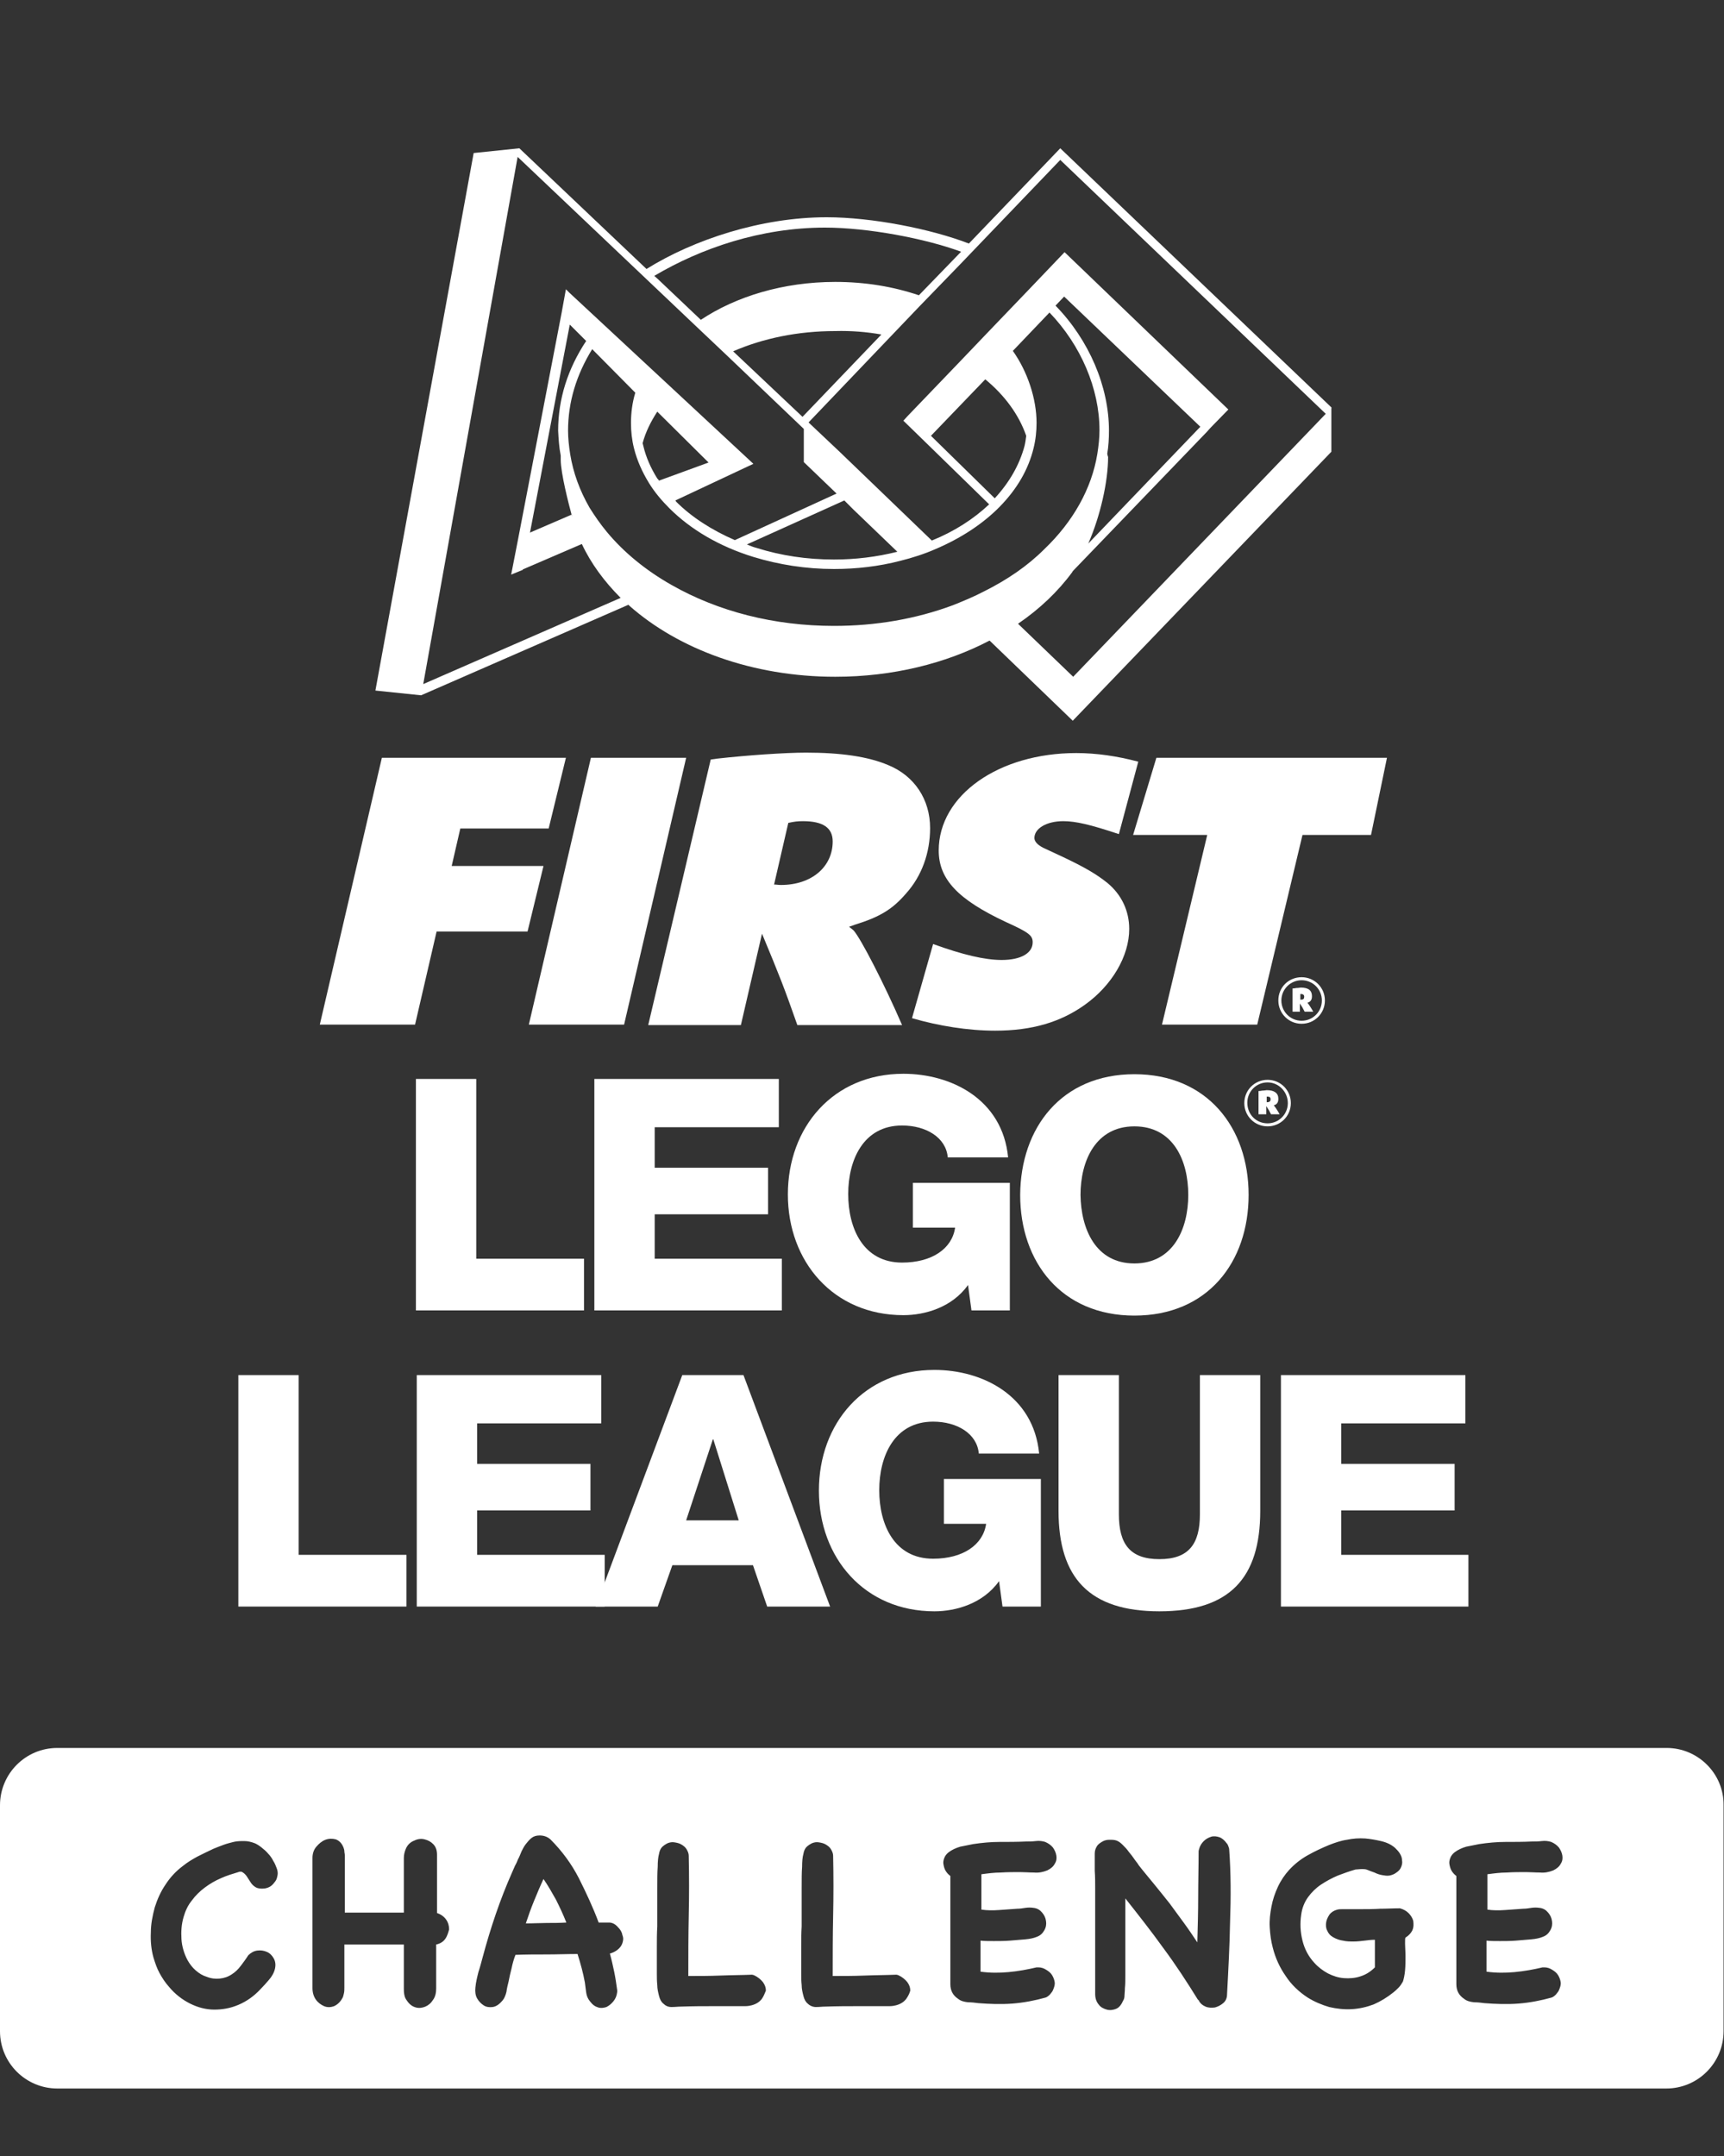 <?xml version="1.0" encoding="utf-8"?>
<!-- Generator: Adobe Illustrator 24.0.2, SVG Export Plug-In . SVG Version: 6.00 Build 0)  -->
<svg version="1.1" xmlns="http://www.w3.org/2000/svg" xmlns:xlink="http://www.w3.org/1999/xlink" x="0px" y="0px"
	 viewBox="0 0 400 500.2" style="enable-background:new 0 0 400 500.2;" xml:space="preserve">
<rect x="0" y="0" width="400" height="500.2" fill="#333333" stroke="none"/>
<style type="text/css">
	.st0{display:none;}
	.st1{display:inline;fill:#1A1A1A;}
	.st2{fill:#FFFFFF;}
</style>
<g id="One_color_reverse_background" class="st0">
	<rect x="-110.1" y="-98" class="st1" width="706" height="706"/>
</g>
<g id="Layer_1">
	<g>
		<polygon class="st2" points="55.3,319 69.3,319 69.3,360.7 94.3,360.7 94.3,372.7 55.3,372.7 		"/>
		<polygon class="st2" points="96.7,319 139.5,319 139.5,330.2 110.7,330.2 110.7,339.6 137,339.6 137,350.4 110.7,350.4 
			110.7,360.7 140.3,360.7 140.3,372.7 96.7,372.7 		"/>
		<path class="st2" d="M158.3,319h14.2l20.1,53.7H178l-3.3-9.6h-18.7l-3.4,9.6h-14.4L158.3,319z M159.2,352.7h12.2l-5.9-18.8h-0.1
			L159.2,352.7z"/>
		<path class="st2" d="M241.6,372.7h-9l-0.8-5.9c-3.7,5.2-10,7-15,7c-16.2,0-26.8-12.4-26.8-28c0-15.6,10.5-28,26.8-28
			c11.1,0,23,5.9,24.3,19.4h-14c-0.4-4.6-5-7.4-10.6-7.4c-9,0-12.5,8-12.5,15.9c0,8,3.5,15.9,12.5,15.9c6.9,0,11.6-3.2,12.3-8.1
			h-9.8v-10.4h22.5V372.7z"/>
		<path class="st2" d="M292.4,350.5c0,15.6-7.1,23.3-23.4,23.3c-16.2,0-23.4-7.7-23.4-23.3V319h14v32.3c0,6.9,2.6,10.4,9.4,10.4
			c6.8,0,9.4-3.5,9.4-10.4V319h14V350.5z"/>
		<polygon class="st2" points="297.2,319 340,319 340,330.2 311.2,330.2 311.2,339.6 337.5,339.6 337.5,350.4 311.2,350.4 
			311.2,360.7 340.7,360.7 340.7,372.7 297.2,372.7 		"/>
		<polygon class="st2" points="96.5,250.3 110.5,250.3 110.5,292 135.5,292 135.5,304 96.5,304 		"/>
		<polygon class="st2" points="137.9,250.3 180.7,250.3 180.7,261.5 151.9,261.5 151.9,270.9 178.2,270.9 178.2,281.7 151.9,281.7 
			151.9,292 181.4,292 181.4,304 137.9,304 		"/>
		<path class="st2" d="M234.4,304h-9l-0.8-5.9c-3.7,5.2-10,7-15,7c-16.2,0-26.8-12.4-26.8-28c0-15.6,10.5-28,26.8-28
			c11.1,0,23,5.9,24.3,19.4h-14c-0.4-4.6-5-7.4-10.6-7.4c-9,0-12.5,8-12.5,15.9c0,8,3.5,15.9,12.5,15.9c6.9,0,11.6-3.2,12.3-8.1
			h-9.8v-10.4h22.5V304z"/>
		<path class="st2" d="M263.2,249.2c16.9,0,26.5,12.4,26.5,28c0,15.6-9.5,28-26.5,28c-16.9,0-26.5-12.4-26.5-28
			C236.8,261.6,246.3,249.2,263.2,249.2 M263.2,293.1c9,0,12.5-8,12.5-15.9c0-8-3.5-15.9-12.5-15.9c-9,0-12.5,8-12.5,15.9
			C250.8,285.1,254.2,293.1,263.2,293.1"/>
		<path class="st2" d="M294.1,250.5c3,0,5.4,2.4,5.4,5.4c0,3-2.4,5.4-5.4,5.4c-3,0-5.4-2.4-5.4-5.4
			C288.7,252.9,291.1,250.5,294.1,250.5 M294.1,260.6c2.6,0,4.7-2.1,4.7-4.7c0-2.6-2.1-4.8-4.7-4.8c-2.6,0-4.7,2.1-4.7,4.7
			C289.4,258.6,291.5,260.6,294.1,260.6 M292,253.1c0.3,0,0.3,0,0.9-0.1c0.5,0,0.8-0.1,1-0.1c1.8,0,2.7,0.7,2.7,2
			c0,0.8-0.3,1.3-1,1.5l-0.1,0c0.1,0,0.1,0.1,0.1,0.1c0.2,0.2,0.8,1.1,1.3,2h-2c-0.4-0.8-0.5-1-1.1-1.9v1.9H292V253.1z M294,255.7
			c0.5,0,0.8-0.2,0.8-0.7c0-0.4-0.2-0.6-0.7-0.6c-0.1,0-0.1,0-0.2,0v1.3C293.9,255.7,293.9,255.7,294,255.7"/>
		<polygon class="st2" points="88.6,175.8 131.3,175.8 127.3,192.2 106.8,192.2 104.8,200.9 126.1,200.9 122.4,216.1 101.3,216.1 
			96.3,237.7 74.2,237.7 		"/>
		<polygon class="st2" points="137.1,175.8 159.2,175.8 144.8,237.7 122.7,237.7 		"/>
		<path class="st2" d="M164.9,176.2l1.4-0.2c7.1-0.8,15.9-1.4,20.7-1.4c8.1,0,14.4,0.9,19.1,2.9c6.1,2.5,9.7,8,9.7,14.6
			c0,5.7-1.9,11.1-5.6,15.2c-3.1,3.6-6,5.4-11.8,7.2l-1.4,0.5c0.6,0.5,0.8,0.6,1.1,0.9c1.7,2,6.9,12,11.2,21.9h-24.3
			c-3.1-8.8-4-11.1-8.2-21.2l-4.9,21.2h-21.5L164.9,176.2z M181.2,205.3c7.1,0,12-4.2,12-10.1c0-3.2-2.3-4.7-6.9-4.7
			c-1.3,0-2,0.1-3.4,0.4l-3.3,14.3C180.3,205.2,180.4,205.3,181.2,205.3"/>
		<polygon class="st2" points="268.3,175.8 321.8,175.8 318.1,193.7 302.2,193.7 291.7,237.7 269.6,237.7 280.1,193.7 262.9,193.7 
					"/>
		<path class="st2" d="M302,226.7c3,0,5.4,2.4,5.4,5.4c0,3-2.4,5.4-5.4,5.4c-3,0-5.4-2.4-5.4-5.4C296.6,229,299,226.7,302,226.7
			 M302,236.8c2.6,0,4.7-2.1,4.7-4.7c0-2.6-2.1-4.7-4.7-4.7c-2.6,0-4.7,2.1-4.7,4.7C297.3,234.7,299.4,236.8,302,236.8 M299.9,229.3
			c0.3,0,0.3,0,0.9-0.1c0.5,0,0.8-0.1,1-0.1c1.8,0,2.6,0.7,2.6,2c0,0.8-0.3,1.3-1,1.5l-0.1,0c0.1,0,0.1,0.1,0.1,0.1
			c0.2,0.2,0.8,1.1,1.3,2h-2c-0.4-0.8-0.5-1-1.1-1.9v1.9h-1.7V229.3z M301.9,231.9c0.5,0,0.7-0.2,0.7-0.7c0-0.4-0.3-0.6-0.7-0.6
			c-0.1,0-0.1,0-0.2,0v1.3C301.7,231.9,301.8,231.9,301.9,231.9"/>
		<path class="st2" d="M211.6,236.2c6.2,1.8,13,2.9,19.3,2.9c8.6,0,15.2-2,20.8-6c6.3-4.5,10.3-11.3,10.3-17.6c0-4.2-1.8-8-5.1-10.7
			c-2.5-2-5.2-3.6-10.5-6.1l-4.3-2c-1.4-0.7-2.1-1.5-2.1-2.3c0-2.2,2.8-3.9,6.7-3.9c2.9,0,6.3,0.8,12.9,3l4.5-16.8
			c-4.9-1.3-9.7-2-14.4-2c-18,0-31.9,9.8-31.9,22.6c0,6.7,4.5,11.4,15.6,16.6c5.3,2.4,6.2,3.1,6.2,4.7c0,2.5-2.7,4.1-7.2,4.1
			c-3.9,0-9-1.2-15.9-3.7l0,0L211.6,236.2z"/>
		<g>
			<path class="st2" d="M386.7,405.5H13.3c-7.4,0-13.3,6-13.3,13.3v52.4c0,7.4,6,13.3,13.3,13.3h373.3c7.4,0,13.3-6,13.3-13.3v-52.4
				C400,411.5,394,405.5,386.7,405.5z M64.4,435c-0.1,0.5-0.2,1-0.5,1.4c-0.3,0.4-0.6,0.8-1,1.1c-0.4,0.3-0.9,0.5-1.5,0.6
				c-0.9,0.1-1.6,0-2.1-0.3c-0.5-0.3-0.9-0.7-1.2-1.2c-0.3-0.5-0.6-0.9-0.9-1.4c-0.3-0.4-0.7-0.8-1.2-1c-0.3,0-0.5,0-0.7,0.1
				c-1.3,0.4-2.7,0.8-4,1.4c-1.4,0.6-2.6,1.3-3.8,2.2c-1.2,0.9-2.2,1.9-3,3c-0.9,1.1-1.5,2.4-1.9,3.8c-0.5,1.7-0.6,3.4-0.5,5.1
				c0.1,1.7,0.6,3.4,1.4,4.9c0.5,0.9,1.1,1.7,1.9,2.4c0.8,0.7,1.6,1.2,2.6,1.5C49,459,50,459.1,51,459c1-0.1,1.9-0.4,2.8-1
				c0.8-0.5,1.5-1.2,2.1-2c0.6-0.8,1.2-1.6,1.7-2.4c0.6-0.6,1.3-1,2.1-1.1c0.8-0.1,1.5,0,2.2,0.3c0.7,0.3,1.2,0.8,1.6,1.5
				c0.4,0.7,0.5,1.5,0.3,2.4c-0.2,0.9-0.7,1.8-1.4,2.6c-0.7,0.8-1.3,1.5-2,2.2c-1.5,1.6-3.2,2.8-5.1,3.6c-1.9,0.8-3.7,1.1-5.6,1.1
				c-1.9,0-3.8-0.5-5.6-1.4c-1.8-0.9-3.5-2.2-4.9-3.9c-0.9-1-1.6-2.1-2.2-3.2c-0.6-1.1-1-2.3-1.4-3.6c-0.5-1.8-0.7-3.8-0.6-5.8
				c0-2,0.4-3.9,0.9-5.8c0.6-1.9,1.4-3.7,2.5-5.3c1.1-1.7,2.4-3.1,4-4.3c1.1-0.9,2.3-1.6,3.4-2.2c1.2-0.6,2.4-1.2,3.7-1.8
				c0.7-0.3,1.5-0.6,2.3-0.9c0.8-0.3,1.6-0.5,2.4-0.7c0.8-0.2,1.6-0.2,2.5-0.2c0.8,0,1.6,0.2,2.4,0.5c0.5,0.2,1.1,0.6,1.6,1
				c0.5,0.4,1.1,0.9,1.5,1.4c0.5,0.5,0.9,1.1,1.2,1.7c0.4,0.6,0.6,1.2,0.8,1.7C64.4,433.9,64.5,434.5,64.4,435z M103.3,449.8
				c-0.5,0.7-1.2,1.1-2.1,1.3v10.2c0,1-0.2,1.9-0.7,2.6c-0.5,0.8-1.1,1.3-1.8,1.6c-0.7,0.3-1.5,0.4-2.2,0.2
				c-0.8-0.2-1.5-0.7-2.1-1.6c-0.3-0.4-0.5-0.8-0.6-1.4c-0.1-0.5-0.1-1-0.1-1.4v-10.2H79.9v10c0,0.4,0,0.9-0.1,1.3
				c-0.1,0.5-0.2,0.9-0.4,1.2c-0.5,0.9-1.2,1.5-1.9,1.8c-0.8,0.3-1.6,0.3-2.3,0c-0.7-0.3-1.4-0.8-1.9-1.5c-0.5-0.7-0.8-1.6-0.8-2.7
				V431c0-1,0.3-1.9,0.9-2.6c0.6-0.7,1.3-1.3,2.1-1.6c0.8-0.3,1.6-0.3,2.4-0.1c0.8,0.3,1.4,0.9,1.8,1.9c0.1,0.3,0.2,0.6,0.2,0.9
				c0,0.3,0.1,0.5,0.1,0.9v13.3h13.7V431c0-0.8,0.2-1.5,0.5-2.2c0.4-0.9,1.1-1.5,1.9-1.8c0.8-0.4,1.6-0.5,2.4-0.3
				c0.8,0.2,1.4,0.5,2,1.1c0.6,0.6,0.9,1.4,0.9,2.5v13.5c0.9,0.3,1.6,0.8,2.1,1.5c0.5,0.7,0.7,1.5,0.7,2.3
				C104,448.3,103.8,449.1,103.3,449.8z M144.4,450.8c-0.2,0.6-0.6,1.1-1.1,1.5c-0.5,0.4-1.1,0.7-1.8,0.9c0.4,1.4,0.7,2.8,1,4.2
				c0.3,1.4,0.5,2.9,0.7,4.3v0.4c-0.1,0.9-0.4,1.6-0.9,2.2s-1,1-1.6,1.3c-0.6,0.2-1.3,0.3-1.9,0.1c-0.7-0.2-1.3-0.6-1.9-1.4
				c-0.5-0.6-0.8-1.3-0.9-2.1s-0.2-1.5-0.3-2.3c-0.4-2.2-1-4.4-1.7-6.6c-2.4,0-4.8,0.1-7.2,0.1s-4.8,0-7.2,0.1
				c-0.4,1-0.7,2.1-0.9,3.1c-0.3,1.1-0.5,2.1-0.7,3.1c-0.2,0.8-0.4,1.6-0.5,2.4c-0.2,0.8-0.5,1.6-1.1,2.2c-0.7,0.8-1.4,1.2-2.1,1.3
				c-0.8,0.1-1.5,0-2.1-0.4c-0.6-0.4-1.1-0.9-1.5-1.6c-0.4-0.7-0.5-1.6-0.4-2.5c0.1-1.2,0.4-2.4,0.7-3.6c0.4-1.2,0.7-2.4,1-3.5
				c1.8-6.7,4-13.3,6.8-19.6c0.2-0.5,0.5-1.1,0.7-1.6c0.3-0.5,0.5-1,0.7-1.5c0.3-0.5,0.5-1.1,0.8-1.8c0.3-0.6,0.6-1.2,1-1.7
				s0.8-1,1.3-1.4c0.5-0.4,1.1-0.6,1.9-0.6c1,0,1.8,0.3,2.5,0.9c2.7,2.7,4.9,5.7,6.6,9c1.7,3.4,3.3,6.8,4.6,10.3c0.8,0,1.6,0,2.4,0
				c0.8,0,1.5,0.4,2.1,1.1c0.5,0.5,0.9,1.1,1,1.8C144.7,449.6,144.6,450.2,144.4,450.8z M176.7,463.8c-0.5,0.6-1.2,1.1-2.3,1.4
				c-0.4,0.1-0.9,0.2-1.6,0.2c-0.7,0-1.7,0-2.9,0c-1.3,0-2.8,0-4.8,0c-1.9,0-4.3,0-7.1,0.1c-0.7,0-1.4,0.1-2.2,0.1s-1.4-0.3-1.9-0.8
				c-0.5-0.4-0.8-1-1-1.8c-0.2-0.8-0.4-1.6-0.4-2.5c-0.1-0.9-0.1-1.8-0.1-2.6s0-1.6,0-2.2c0-1.2,0-2.5,0-4.1c0-1.5,0-3.1,0.1-4.7
				c0-1.6,0-3.1,0-4.7c0-1.5,0-2.9,0-4.1c0-2.1,0-3.8,0.1-5c0-1.3,0.1-2.3,0.3-3c0.1-0.7,0.4-1.3,0.7-1.6c0.3-0.3,0.7-0.6,1.3-0.9
				c0.5-0.2,1-0.3,1.6-0.2c0.6,0.1,1.1,0.2,1.6,0.5c0.5,0.3,0.9,0.6,1.2,1.1c0.3,0.5,0.5,1,0.5,1.5c0.1,4.7,0.1,9.4,0,14
				c-0.1,4.6-0.1,9.3-0.1,13.9c2.5,0,4.9,0,7.4-0.1c2.5-0.1,4.9-0.1,7.4-0.2l0.4,0.1c0.9,0.4,1.6,1,2.1,1.6c0.5,0.7,0.7,1.3,0.7,2
				C177.4,462.5,177.2,463.1,176.7,463.8z M210.2,463.8c-0.5,0.6-1.2,1.1-2.3,1.4c-0.4,0.1-0.9,0.2-1.6,0.2c-0.7,0-1.7,0-2.9,0
				c-1.3,0-2.8,0-4.8,0c-1.9,0-4.3,0-7.1,0.1c-0.7,0-1.4,0.1-2.2,0.1c-0.7,0-1.4-0.3-1.9-0.8c-0.5-0.4-0.8-1-1-1.8
				c-0.2-0.8-0.4-1.6-0.4-2.5c-0.1-0.9-0.1-1.8-0.1-2.6s0-1.6,0-2.2c0-1.2,0-2.5,0-4.1c0-1.5,0-3.1,0.1-4.7c0-1.6,0-3.1,0-4.7
				c0-1.5,0-2.9,0-4.1c0-2.1,0-3.8,0.1-5c0-1.3,0.1-2.3,0.3-3c0.1-0.7,0.4-1.3,0.7-1.6c0.3-0.3,0.7-0.6,1.3-0.9
				c0.5-0.2,1-0.3,1.6-0.2c0.6,0.1,1.1,0.2,1.6,0.5c0.5,0.3,0.9,0.6,1.2,1.1c0.3,0.5,0.5,1,0.5,1.5c0.1,4.7,0.1,9.4,0,14
				c-0.1,4.6-0.1,9.3-0.1,13.9c2.5,0,4.9,0,7.4-0.1c2.5-0.1,4.9-0.1,7.4-0.2l0.4,0.1c0.9,0.4,1.6,1,2.1,1.6c0.5,0.7,0.7,1.3,0.7,2
				C211,462.5,210.7,463.1,210.2,463.8z M231.8,443.1c1.4-0.1,2.8-0.2,4.2-0.3c0.6,0,1.3-0.1,1.9-0.2c0.6-0.1,1.3-0.1,1.9,0
				c0.9,0.1,1.5,0.5,2,1.1c0.5,0.6,0.8,1.2,0.9,2c0.1,0.7,0,1.4-0.4,2.1s-0.9,1.2-1.7,1.5c-0.7,0.3-1.6,0.5-2.7,0.6
				c-1.1,0.1-2.3,0.2-3.6,0.3c-1.3,0.1-2.5,0.1-3.7,0.1c-1.2,0-2.2,0-3.1-0.1v7.2c2.2,0.3,4.3,0.3,6.5,0.1c2.2-0.2,4.4-0.6,6.5-1.1
				h0.4c0.7,0,1.3,0.2,1.9,0.6c0.5,0.3,1,0.7,1.3,1.2c0.3,0.5,0.5,1,0.6,1.6c0.1,0.6-0.1,1.2-0.4,1.9c-0.1,0.3-0.4,0.6-0.7,1
				c-0.4,0.4-0.7,0.6-1,0.7c-2.5,0.7-5.1,1.2-7.7,1.4c-2.6,0.2-5.3,0.1-7.9-0.1c-0.7-0.1-1.6-0.2-2.4-0.2c-0.9-0.1-1.7-0.3-2.3-0.8
				c-1.2-0.8-1.8-1.9-1.8-3.4v-25.1c-0.4-0.3-0.8-0.7-1.1-1.2c-0.3-0.5-0.4-1-0.5-1.5c-0.1-0.5,0-1,0.2-1.5c0.2-0.5,0.5-0.9,1-1.3
				c0.8-0.6,1.7-1,2.7-1.3c1-0.2,2-0.4,3-0.6c2-0.3,4.1-0.5,6.1-0.5s4.1,0,6.2-0.1c0.6,0,1.4,0,2.2-0.1c0.8-0.1,1.6,0,2.2,0.2
				c0.7,0.3,1.3,0.7,1.8,1.3c0.4,0.6,0.7,1.2,0.8,1.9s0,1.3-0.4,1.9c-0.3,0.6-0.9,1.1-1.7,1.5c-1,0.4-2,0.6-3.1,0.5
				c-1.1,0-2.2-0.1-3.2-0.1c-1.5,0-3,0-4.5,0.1c-1.5,0-3,0.2-4.5,0.4v8.2C229,443.2,230.4,443.2,231.8,443.1z M285.4,445.8
				c-0.1,5.6-0.4,11.2-0.7,16.8c0,0.9-0.3,1.6-0.9,2.1c-0.6,0.5-1.2,0.8-1.9,1c-0.7,0.1-1.5,0.1-2.2-0.2c-0.7-0.3-1.3-0.8-1.6-1.5
				c0,0-0.1-0.1-0.1-0.1v0.1c-2.6-4.2-5.2-8.2-8.1-12.1c-2.8-3.9-5.8-7.7-8.8-11.5v13.3c0,1.8,0,3.3,0,4.5c0,1.2,0,2.2-0.1,3
				c0,0.8-0.1,1.4-0.1,1.8s-0.1,0.8-0.3,1.1c-0.4,0.9-0.9,1.6-1.6,1.9c-0.7,0.3-1.5,0.4-2.2,0.2c-0.7-0.2-1.4-0.5-1.9-1.2
				c-0.5-0.6-0.8-1.4-0.8-2.4c0-0.5,0-1.4,0-2.6s0-2.5,0-4c0-1.5,0-3.1,0-4.8c0-1.7,0-3.4,0-5s0-3.2,0-4.6c0-1.4,0-2.6,0-3.6
				c0-1.3,0-2.7-0.1-4c0-1.3,0-2.6,0-4c0-0.7,0.2-1.2,0.5-1.7c0.3-0.5,0.8-0.8,1.3-1.1c0.5-0.3,1.1-0.4,1.6-0.4c0.6,0,1.2,0,1.7,0.2
				c0.5,0.2,0.9,0.5,1.4,1c0.5,0.5,1,1,1.4,1.6c0.5,0.6,0.9,1.1,1.3,1.7c0.4,0.6,0.8,1,1,1.4c1,1.3,2.2,2.7,3.5,4.3
				c1.3,1.6,2.6,3.2,3.7,4.6c1.1,1.5,2.2,3,3.3,4.5c1.1,1.5,2.1,3,3.1,4.5c0.1-3.6,0.2-7.1,0.2-10.6c0-3.5,0.1-7.1,0.1-10.6l0.1-0.4
				c0.2-0.8,0.6-1.4,1.1-1.9c0.5-0.5,1.1-0.8,1.7-1c0.6-0.2,1.3-0.1,1.9,0.1c0.6,0.2,1.2,0.7,1.7,1.4c0.2,0.2,0.3,0.4,0.4,0.7
				c0.1,0.3,0.2,0.5,0.2,0.8C285.6,434.6,285.6,440.2,285.4,445.8z M327.7,447.8c-0.3,0.6-0.8,1.2-1.6,1.7c-0.1,0.1-0.1,0.6-0.1,1.4
				c0,0.8,0.1,1.8,0.1,2.9c0,1.1,0,2.2-0.1,3.3c-0.1,1.1-0.3,2-0.5,2.6c-0.3,0.5-0.6,1-1,1.4c-0.4,0.4-0.8,0.8-1.2,1.1
				c-1.5,1.2-3,2.1-4.6,2.8c-1.6,0.6-3.3,1-5.1,1.1c-1.7,0.1-3.5-0.1-5.2-0.5c-1.7-0.5-3.4-1.2-5-2.2c-2-1.3-3.8-3-5.1-5
				c-1.4-2-2.4-4.2-3-6.6c-0.4-1.5-0.6-3-0.7-4.7s0.1-3.2,0.4-4.8c0.3-1.6,0.8-3.1,1.5-4.6c0.7-1.5,1.6-2.8,2.6-3.9
				c1.3-1.4,2.7-2.5,4.3-3.4c1.6-0.9,3.3-1.7,5-2.4c1.3-0.5,2.7-1,4.1-1.2c1.4-0.3,2.8-0.4,4.3-0.3c1.1,0.1,2.3,0.3,3.6,0.6
				c1.3,0.3,2.4,0.8,3.3,1.6c0.4,0.4,0.8,0.8,1.1,1.3s0.5,1,0.5,1.6c0.1,0.5,0,1-0.2,1.5c-0.2,0.5-0.5,0.9-1.1,1.3
				c-0.5,0.4-1.1,0.6-1.6,0.7c-0.6,0.1-1.1,0-1.7-0.1c-0.6-0.1-1.2-0.3-1.8-0.6c-0.6-0.2-1.1-0.4-1.6-0.6c-0.4-0.2-0.9-0.2-1.4-0.2
				c-0.5,0-1,0.1-1.4,0.1c-1.4,0.4-2.8,0.9-4.1,1.4c-1.4,0.6-2.7,1.3-3.9,2.1c-1.2,0.8-2.2,1.8-3,2.9c-0.8,1.1-1.4,2.5-1.6,4.1
				c-0.3,2-0.2,4,0.3,6c0.5,2,1.4,3.7,2.8,5.2c0.9,1,2,1.8,3.1,2.4c1.2,0.6,2.4,1,3.7,1.1c1.3,0.1,2.6,0,3.8-0.4
				c1.3-0.4,2.4-1.1,3.4-2.1v-6.4c-0.8,0-1.6,0.1-2.4,0.2c-0.8,0.1-1.7,0.2-2.5,0.2c-0.8,0-1.7,0-2.5-0.2c-0.8-0.1-1.6-0.4-2.3-0.8
				c-0.7-0.4-1.1-0.9-1.4-1.6c-0.3-0.6-0.3-1.3-0.2-1.9c0.1-0.6,0.4-1.2,0.8-1.8c0.4-0.5,1-0.9,1.8-1.1c0.4-0.1,0.8-0.1,1.3-0.1
				c0.5,0,1.1,0,1.6,0c0.5,0,1,0,1.4,0c0.4,0,0.8,0,1,0c1.5,0,3,0,4.6-0.1c1.5,0,3-0.1,4.6-0.1c0.8,0.2,1.5,0.6,2,1.1
				c0.5,0.5,0.9,1.1,1.1,1.8C328,446.5,328,447.1,327.7,447.8z M349.2,443.1c1.4-0.1,2.8-0.2,4.2-0.3c0.6,0,1.3-0.1,1.9-0.2
				c0.6-0.1,1.3-0.1,1.9,0c0.9,0.1,1.5,0.5,2,1.1c0.5,0.6,0.8,1.2,0.9,2c0.1,0.7,0,1.4-0.4,2.1s-0.9,1.2-1.7,1.5
				c-0.7,0.3-1.6,0.5-2.7,0.6c-1.1,0.1-2.3,0.2-3.6,0.3c-1.3,0.1-2.5,0.1-3.7,0.1c-1.2,0-2.2,0-3.1-0.1v7.2c2.2,0.3,4.3,0.3,6.5,0.1
				c2.2-0.2,4.4-0.6,6.5-1.1h0.4c0.7,0,1.3,0.2,1.9,0.6c0.5,0.3,1,0.7,1.3,1.2c0.3,0.5,0.5,1,0.6,1.6c0.1,0.6-0.1,1.2-0.4,1.9
				c-0.1,0.3-0.4,0.6-0.7,1c-0.4,0.4-0.7,0.6-1,0.7c-2.5,0.7-5.1,1.2-7.7,1.4c-2.6,0.2-5.3,0.1-7.9-0.1c-0.7-0.1-1.6-0.2-2.4-0.2
				c-0.9-0.1-1.7-0.3-2.3-0.8c-1.2-0.8-1.8-1.9-1.8-3.4v-25.1c-0.4-0.3-0.8-0.7-1.1-1.2c-0.3-0.5-0.4-1-0.5-1.5
				c-0.1-0.5,0-1,0.2-1.5c0.2-0.5,0.5-0.9,1-1.3c0.8-0.6,1.7-1,2.7-1.3c1-0.2,2-0.4,3-0.6c2-0.3,4.1-0.5,6.1-0.5s4.1,0,6.2-0.1
				c0.6,0,1.4,0,2.2-0.1c0.8-0.1,1.6,0,2.2,0.2c0.7,0.3,1.3,0.7,1.8,1.3c0.4,0.6,0.7,1.2,0.8,1.9s0,1.3-0.4,1.9
				c-0.3,0.6-0.9,1.1-1.7,1.5c-1,0.4-2,0.6-3.1,0.5c-1.1,0-2.2-0.1-3.2-0.1c-1.5,0-3,0-4.5,0.1c-1.5,0-3,0.2-4.5,0.4v8.2
				C346.3,443.2,347.8,443.2,349.2,443.1z"/>
			<path class="st2" d="M126.1,435.9c-0.8,1.7-1.5,3.4-2.2,5.1c-0.7,1.7-1.3,3.4-1.9,5.2c1.8,0,3.5-0.1,4.9-0.1c1.4,0,2.9,0,4.5-0.1
				c-0.7-1.8-1.5-3.5-2.4-5.3C128.1,439.1,127.2,437.5,126.1,435.9z"/>
		</g>
		<g>
			<path class="st2" d="M121,124.4l-1.6,8.2l15.6-6.7c-1-2.1-1.8-4.3-2.4-6.5L121,124.4z"/>
			<line class="st2" x1="121" y1="124.4" x2="121" y2="124.4"/>
			<path class="st2" d="M309,94.6L309,94.6L309,94.6l-63-60.2l-21.2,22.1c-8.8-3.4-22.5-6.1-33-6.1c-15.2,0-30.9,5.2-41.8,12
				l-29.5-28l0,0l0,0l0,0l0,0l-10.6,1.1L87.1,160.2l10.6,1.1l0,0l48.1-21c0.1,0.1,0.1,0.1,0.2,0.2c11.4,10.1,28.6,16.5,47.8,16.5
				c13.3,0,25.7-3.1,35.8-8.4l19.3,18.6l60-62.4V94.6L309,94.6L309,94.6z M191.4,52.8c9.9,0,23.2,2.5,31.6,5.6l-0.4,0.4l-9.4,9.7
				l0,0c-5.9-2-12.4-3.1-19.4-3.1c-12.1,0-23.1,3.4-31.2,8.8l-0.1-0.1l-9.8-9.3l-0.9-0.8C162.6,57.6,176.5,52.8,191.4,52.8z
				 M204.5,77.6l-18.3,19.1l-16.1-15.2c6.9-3,15-4.7,23.7-4.7C197.5,76.7,201.1,77,204.5,77.6z M98.2,158.7l21.9-122.3l31.3,29.7
				l9.8,9.3l7.5,7.1l17.8,17v7.7l7.6,7.3l-23.6,10.8c-5.3-2.3-10-5.3-13.6-8.9c-0.1-0.1-0.1-0.2-0.2-0.3l18.1-8.5l-42.7-39.7
				l-0.8-0.8l-1,5.5l-10.1,52.5l-1.6,8.2l2.7-1.1l0-0.1l13.7-5.9c2.1,4.5,5.2,8.7,9,12.5L98.2,158.7z M198,118.2l10.2,9.8
				c-4.8,1.2-9.7,1.8-14.7,1.8c-6.3,0-12.3-0.9-18-2.7c-0.8-0.2-1.5-0.5-2.2-0.8l22.6-10.2L198,118.2z M152.9,111.5
				c-0.1-0.2-0.2-0.3-0.4-0.5c-1.5-2.4-2.6-4.9-3.2-7.4c-0.1-0.3-0.1-0.5-0.2-0.8c0.7-2.6,1.9-5,3.4-7.3l11.9,11.8L152.9,111.5z
				 M130.1,105.7c0,0.1,0,0.1,0,0.2c0,0.3,0,0.6,0,0.8c0,3,1.8,10.1,2.6,13c0,0,0,0,0,0l-9.8,4.2l9.3-48.6l3.8,3.8
				c-4.3,6.5-6.5,13.5-6.5,20.8C129.6,101.8,129.7,103.7,130.1,105.7z M228.3,137.2c-2.3,1.2-4.7,2.2-7.2,3.2
				c-8.6,3.2-17.9,4.8-27.6,4.8c-13.8,0-26.8-3.3-37.7-9.5c-6-3.4-11.1-7.6-15-12.3c-1.5-1.8-2.8-3.7-4-5.6c-2.3-4-3.8-8.1-4.5-12.4
				c-0.3-1.9-0.5-3.7-0.5-5.5c0-6.6,1.9-12.9,5.6-18.9l10,10.1c-0.7,2.3-1,4.7-1,7c0,2,0.2,3.9,0.7,5.9c0.7,2.8,1.9,5.5,3.5,8.1
				c1.3,2.1,2.9,4,4.7,5.8c5,5,11.7,8.9,19.5,11.3c5.9,1.8,12.2,2.8,18.7,2.8c5.2,0,10.4-0.6,15.4-1.9c2.8-0.7,5.6-1.6,8.1-2.7
				c5.9-2.5,11.1-5.9,15-9.9c4-4.1,6.6-8.6,7.8-13.5c0.5-2,0.7-4,0.7-5.9c0-5.6-2.1-11.9-5.5-16.7l8.5-8.9
				c7.3,7.6,11.6,17.7,11.6,27.3c0,1.8-0.2,3.6-0.5,5.5c-1.3,8-5.6,15.7-12.3,22.1C238.4,131.3,233.7,134.5,228.3,137.2z
				 M230.8,115.6l-14.8-14.5l12.6-13.1c4.5,3.7,7.8,8.2,9.5,13.1c-0.1,0.8-0.2,1.6-0.4,2.4C236.5,107.9,234.2,111.9,230.8,115.6z
				 M256.9,105.3c0.3-1.8,0.4-3.6,0.4-5.4c0-10.2-4.6-21-12.4-29l2-2.1L278.5,99l-26,27.1c2.8-6.4,4.6-14.4,4.6-20.1
				C257,105.8,257,105.6,256.9,105.3z M249,157l-12.8-12.3c5-3.4,9.3-7.5,12.6-12c0-0.1,0.1-0.1,0.1-0.2l31.1-32.3l0.9-1l4.1-4.2
				l-38-36.5l-8.5,8.9l-9.4,9.8l-6.4,6.7l-12.1,12.6l0,0l-1,1.1l3.5,3.4l16.4,16c-3.6,3.4-8.1,6.3-13.3,8.4c0,0,0,0,0,0l-10.8-10.4
				l-10.6-10.2l-7.2-6.8l17.1-17.9l8.6-9l9.4-9.7L246,37.1L307.6,96L249,157z"/>
		</g>
	</g>
</g>
</svg>
